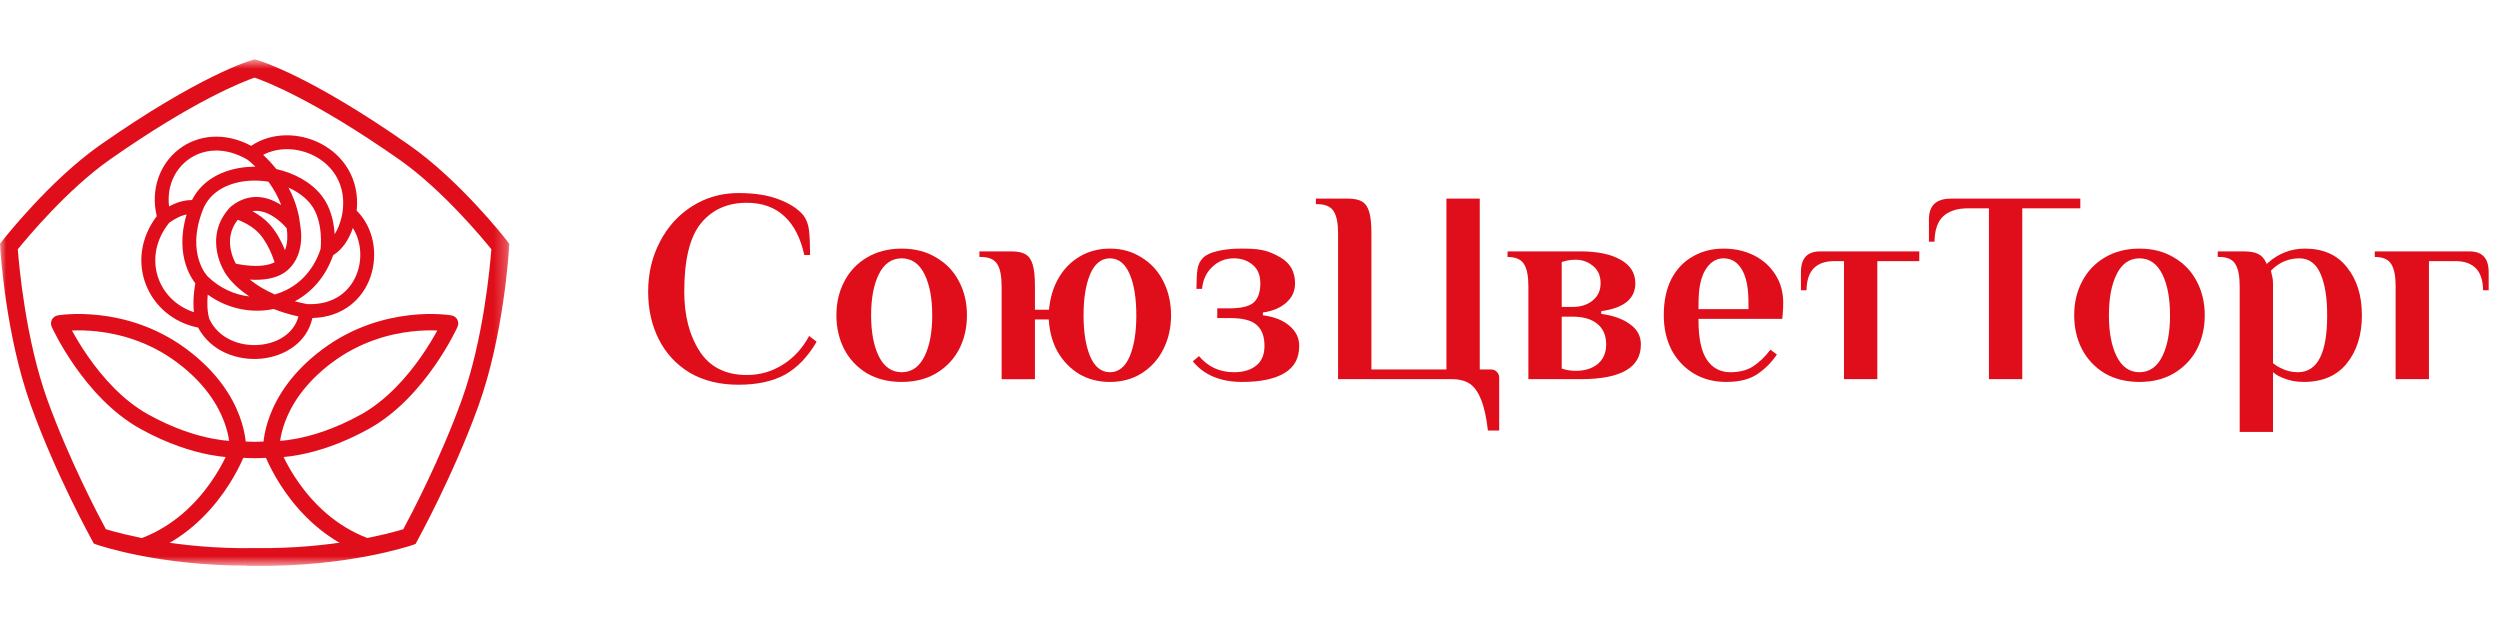 <svg width="200" height="50" viewBox="0 0 200 50" fill="none" xmlns="http://www.w3.org/2000/svg">
<mask id="mask0_2533_979" style="mask-type:luminance" maskUnits="userSpaceOnUse" x="0" y="4" width="41" height="42">
<path d="M40.741 4.748H0V45.252H40.741V4.748Z" fill="white"/>
</mask>
<g mask="url(#mask0_2533_979)">
<path d="M19.741 45.252C12.723 45.252 7.974 43.653 7.762 43.579L7.505 43.487L7.377 43.248C7.349 43.193 4.492 38.046 2.48 32.458C0.45 26.852 0.028 20.051 0.018 19.766L0 19.499L0.165 19.288C0.322 19.095 3.968 14.444 7.992 11.614C15.984 6.016 20.017 4.849 20.182 4.803L20.375 4.748L20.568 4.803C20.733 4.849 24.766 6.016 32.758 11.623C36.791 14.444 40.438 19.095 40.584 19.297L40.75 19.509L40.732 19.775C40.713 20.06 40.3 26.861 38.27 32.486C36.249 38.074 33.401 43.221 33.373 43.276L33.245 43.515L32.988 43.607C32.776 43.68 27.742 45.362 20.384 45.27C20.173 45.27 19.962 45.27 19.75 45.27L19.741 45.252ZM20.366 43.846H20.375C26.585 43.938 31.169 42.669 32.262 42.338C32.841 41.263 35.202 36.796 36.938 31.999C38.683 27.174 39.207 21.255 39.308 19.941C38.554 19.003 35.33 15.134 31.94 12.762C25.133 7.992 21.248 6.513 20.366 6.209C19.493 6.513 15.598 7.992 8.791 12.762C5.401 15.143 2.177 19.012 1.424 19.941C1.525 21.255 2.049 27.174 3.794 31.999C5.53 36.796 7.891 41.263 8.47 42.338C9.572 42.669 14.174 43.956 20.357 43.846H20.366Z" fill="#E00E1A"/>
<path fill-rule="evenodd" clip-rule="evenodd" d="M36.006 25.876C36.603 26.146 36.603 26.146 36.602 26.146L36.602 26.148L36.6 26.152L36.593 26.166L36.57 26.217C36.549 26.261 36.519 26.324 36.479 26.405C36.4 26.565 36.282 26.795 36.128 27.078C35.821 27.643 35.365 28.42 34.769 29.275C33.584 30.974 31.814 33.03 29.514 34.305C27.274 35.547 25.335 36.122 23.943 36.385C23.453 36.478 23.03 36.532 22.688 36.563C22.689 36.566 22.691 36.569 22.692 36.572C22.951 37.108 23.353 37.846 23.92 38.647C25.056 40.252 26.834 42.077 29.428 43.058L28.965 44.284C26.048 43.181 24.081 41.142 22.85 39.404C22.234 38.533 21.796 37.73 21.512 37.142C21.417 36.945 21.338 36.771 21.276 36.627C21.015 36.642 20.677 36.657 20.369 36.657C20.062 36.657 19.725 36.642 19.464 36.627C19.401 36.771 19.323 36.945 19.228 37.142C18.944 37.73 18.506 38.533 17.89 39.404C16.659 41.142 14.692 43.181 11.775 44.284L11.312 43.058C13.906 42.077 15.684 40.252 16.82 38.647C17.387 37.846 17.789 37.108 18.048 36.572C18.05 36.569 18.051 36.566 18.052 36.563C17.71 36.532 17.287 36.478 16.797 36.385C15.405 36.122 13.466 35.547 11.226 34.305C8.927 33.03 7.156 30.974 5.971 29.275C5.375 28.42 4.919 27.643 4.612 27.078C4.458 26.795 4.34 26.565 4.261 26.405C4.221 26.324 4.191 26.261 4.17 26.217L4.147 26.166L4.14 26.152L4.138 26.147C4.138 26.146 4.137 26.146 4.734 25.876L4.138 26.147C4.054 25.962 4.06 25.748 4.155 25.569C4.25 25.39 4.423 25.265 4.622 25.23L4.734 25.876C4.622 25.23 4.622 25.23 4.622 25.23L4.624 25.23L4.625 25.23L4.63 25.229L4.646 25.227C4.658 25.225 4.676 25.222 4.698 25.219C4.743 25.212 4.807 25.203 4.888 25.194C5.051 25.175 5.284 25.152 5.577 25.137C6.163 25.106 6.989 25.103 7.966 25.215C9.92 25.437 12.495 26.116 14.949 27.947C17.393 29.77 18.586 31.742 19.163 33.286C19.45 34.055 19.581 34.712 19.641 35.183C19.648 35.233 19.653 35.28 19.658 35.325C19.883 35.337 20.14 35.346 20.369 35.346C20.599 35.346 20.856 35.337 21.082 35.325C21.087 35.28 21.092 35.233 21.099 35.183C21.159 34.712 21.29 34.055 21.577 33.286C22.154 31.742 23.347 29.77 25.791 27.947C28.245 26.116 30.82 25.437 32.774 25.215C33.751 25.103 34.577 25.106 35.163 25.137C35.456 25.152 35.689 25.175 35.852 25.194C35.933 25.203 35.997 25.212 36.042 25.219C36.064 25.222 36.082 25.225 36.094 25.227L36.11 25.229L36.115 25.23L36.116 25.23C36.117 25.23 36.118 25.23 36.006 25.876ZM34.984 26.44C34.982 26.444 34.98 26.447 34.978 26.451C34.688 26.983 34.257 27.718 33.694 28.525C32.56 30.152 30.926 32.023 28.879 33.159C26.771 34.328 24.966 34.858 23.7 35.097C23.17 35.198 22.734 35.247 22.409 35.271C22.462 34.891 22.574 34.364 22.805 33.745C23.298 32.425 24.342 30.662 26.574 28.997C28.796 27.339 31.133 26.72 32.922 26.517C33.755 26.422 34.465 26.418 34.984 26.44ZM36.006 25.876L36.118 25.23C36.317 25.265 36.49 25.39 36.585 25.569C36.68 25.748 36.686 25.962 36.602 26.146L36.006 25.876ZM18.331 35.271C18.278 34.891 18.166 34.364 17.935 33.745C17.442 32.425 16.398 30.662 14.166 28.997C11.944 27.339 9.607 26.72 7.818 26.517C6.985 26.422 6.275 26.418 5.756 26.44C5.758 26.444 5.76 26.447 5.762 26.451C6.052 26.983 6.483 27.718 7.046 28.525C8.18 30.152 9.814 32.023 11.861 33.159C13.969 34.328 15.774 34.858 17.04 35.097C17.57 35.198 18.006 35.247 18.331 35.271Z" fill="#E00E1A"/>
<path fill-rule="evenodd" clip-rule="evenodd" d="M27.399 16.994L27.4 16.984C27.718 14.815 26.648 13.256 25.161 12.479C23.858 11.799 22.279 11.742 21.051 12.389C21.456 12.765 21.805 13.148 22.107 13.527C23.541 13.847 24.882 14.563 25.737 15.657C26.446 16.564 26.686 17.699 26.76 18.558C26.765 18.62 26.77 18.681 26.773 18.741C26.905 18.532 27.015 18.304 27.106 18.073C27.221 17.78 27.295 17.505 27.34 17.304C27.363 17.204 27.378 17.123 27.387 17.069C27.392 17.042 27.395 17.021 27.397 17.009L27.399 16.995L27.399 16.994ZM26.652 20.418C26.046 22.152 24.928 23.385 23.587 24.105C23.898 24.187 24.228 24.262 24.579 24.328C26.785 24.419 28.095 23.227 28.594 21.77C28.998 20.588 28.865 19.25 28.229 18.238C28.202 18.316 28.172 18.397 28.14 18.479C27.889 19.12 27.44 19.934 26.652 20.418ZM23.876 25.319C23.133 25.154 22.475 24.948 21.894 24.72C20.126 25.089 18.202 24.713 16.62 23.569C16.619 23.589 16.617 23.608 16.615 23.628C16.564 24.211 16.569 24.912 16.746 25.514C17.46 27.052 19.161 27.746 20.805 27.585C22.285 27.441 23.526 26.631 23.876 25.319ZM15.514 24.974C15.456 24.452 15.472 23.945 15.508 23.532C15.537 23.2 15.581 22.916 15.617 22.714C15.62 22.698 15.623 22.682 15.626 22.666C15.579 22.605 15.526 22.533 15.47 22.45C15.278 22.165 15.045 21.746 14.867 21.195C14.553 20.223 14.418 18.87 14.926 17.158C14.831 17.176 14.73 17.201 14.624 17.237C14.326 17.336 14.041 17.49 13.825 17.625C13.719 17.691 13.633 17.751 13.575 17.793C13.56 17.804 13.547 17.813 13.536 17.822C11.341 20.553 12.592 24.028 15.514 24.974ZM12.539 17.293C12.024 15.116 12.803 13.108 14.301 11.947C15.797 10.789 17.947 10.524 20.094 11.667C21.751 10.549 23.955 10.596 25.676 11.495C27.467 12.43 28.792 14.314 28.536 16.852C29.912 18.223 30.252 20.356 29.645 22.13C29.032 23.921 27.45 25.375 24.991 25.442C24.56 27.426 22.747 28.512 20.913 28.691C19.013 28.877 16.869 28.121 15.851 26.209C11.812 25.401 9.862 20.839 12.539 17.293ZM19.814 12.784C17.935 11.672 16.156 11.916 14.981 12.826C13.954 13.621 13.335 14.964 13.526 16.513C13.742 16.395 13.997 16.274 14.273 16.183C14.695 16.042 15.071 16.006 15.344 16.006C15.349 16.006 15.354 16.006 15.358 16.006C16.267 14.188 18.248 13.386 20.192 13.338C20.273 13.336 20.354 13.336 20.435 13.336C20.244 13.151 20.037 12.966 19.814 12.784ZM21.479 14.537C21.065 14.469 20.641 14.439 20.219 14.449C18.393 14.494 16.81 15.278 16.224 16.792C15.51 18.637 15.645 19.986 15.925 20.853C16.066 21.292 16.249 21.617 16.391 21.829C16.462 21.935 16.524 22.012 16.564 22.06C16.585 22.084 16.6 22.101 16.609 22.11L16.616 22.118C17.58 23.053 18.757 23.581 19.946 23.715C19.762 23.592 19.592 23.469 19.437 23.348C18.94 22.962 18.593 22.601 18.367 22.329C18.254 22.193 18.171 22.08 18.115 21.998C18.087 21.957 18.065 21.923 18.05 21.898C18.043 21.888 18.037 21.878 18.033 21.871C18.028 21.864 18.023 21.855 18.016 21.845C18.001 21.821 17.98 21.787 17.956 21.745C17.907 21.66 17.841 21.541 17.77 21.391C17.629 21.093 17.463 20.669 17.367 20.165C17.172 19.145 17.268 17.792 18.427 16.565C18.445 16.546 18.463 16.529 18.484 16.513C19.172 15.962 19.883 15.744 20.563 15.758C21.231 15.772 21.827 16.007 22.309 16.289C22.373 16.327 22.435 16.365 22.496 16.405C22.489 16.385 22.481 16.366 22.473 16.346C22.264 15.81 21.95 15.186 21.479 14.537ZM23.08 15.01C23.253 15.336 23.394 15.649 23.508 15.941C23.737 16.526 23.861 17.028 23.927 17.388C23.961 17.568 23.98 17.713 23.991 17.816C23.996 17.866 23.999 17.906 24.002 17.935C24.005 17.953 24.01 17.975 24.014 18.001C24.027 18.07 24.044 18.166 24.058 18.285C24.087 18.521 24.111 18.85 24.087 19.222C24.041 19.954 23.807 20.929 22.981 21.633C22.142 22.348 20.917 22.423 20.033 22.372C20.019 22.371 20.005 22.37 19.991 22.37C20.032 22.403 20.075 22.437 20.119 22.471C20.571 22.822 21.18 23.209 21.983 23.555C23.597 23.106 25.007 21.881 25.648 19.92C25.649 19.907 25.651 19.893 25.652 19.877C25.659 19.814 25.666 19.72 25.671 19.602C25.682 19.364 25.685 19.031 25.653 18.654C25.586 17.885 25.378 17.002 24.862 16.341C24.426 15.783 23.802 15.332 23.08 15.01ZM18.863 21.092C18.921 21.104 18.989 21.118 19.065 21.133C19.331 21.184 19.696 21.24 20.096 21.263C20.79 21.303 21.477 21.236 21.971 20.98C21.919 20.823 21.849 20.627 21.761 20.41C21.537 19.861 21.21 19.217 20.784 18.736C20.364 18.262 19.844 17.947 19.416 17.749C19.265 17.678 19.127 17.624 19.014 17.584C18.369 18.412 18.326 19.266 18.458 19.957C18.532 20.345 18.662 20.678 18.774 20.915C18.806 20.983 18.837 21.042 18.863 21.092ZM20.192 16.895C20.647 17.138 21.167 17.493 21.615 17.999C22.163 18.617 22.547 19.394 22.79 19.991C22.793 19.999 22.796 20.007 22.799 20.015C22.908 19.736 22.96 19.439 22.979 19.152C22.997 18.866 22.978 18.607 22.955 18.421C22.947 18.356 22.939 18.3 22.931 18.256C22.93 18.254 22.928 18.252 22.926 18.25C22.868 18.182 22.781 18.084 22.668 17.972C22.441 17.745 22.123 17.468 21.747 17.248C21.371 17.027 20.961 16.878 20.54 16.869C20.428 16.867 20.312 16.874 20.192 16.895Z" fill="#E00E1A"/>
</g>
<path d="M194.317 20.889V30.333H191.65V22.889C191.65 22.128 191.546 21.549 191.324 21.167C191.088 20.747 190.624 20.556 189.983 20.556V20.111H197.539C198.075 20.111 198.457 20.254 198.707 20.52C198.958 20.788 199.094 21.201 199.094 21.778V23.222H198.648C198.633 22.45 198.453 21.861 198.085 21.479C197.702 21.08 197.143 20.889 196.428 20.889H194.317Z" fill="#E00E1A"/>
<path fill-rule="evenodd" clip-rule="evenodd" d="M181.841 29.778V34.556H179.174V22.889C179.174 22.129 179.071 21.55 178.849 21.168C178.629 20.747 178.17 20.555 177.53 20.555H177.419V20.111H179.508C180.019 20.111 180.397 20.184 180.656 20.32L180.66 20.323C180.914 20.443 181.12 20.658 181.274 20.981L181.338 21.114L181.448 21.017C182.302 20.264 183.284 19.889 184.396 19.889C185.865 19.889 186.978 20.389 187.754 21.38L187.755 21.381C188.55 22.364 188.952 23.641 188.952 25.222C188.952 26.802 188.543 28.087 187.733 29.086C186.943 30.062 185.8 30.555 184.285 30.555C183.692 30.555 183.136 30.447 182.618 30.231L182.613 30.229C182.385 30.143 182.187 30.037 182.019 29.911L181.841 29.778ZM181.718 21.61L181.675 21.653L181.754 22.023L181.758 22.035C181.811 22.196 181.841 22.434 181.841 22.756V29.052L181.882 29.086C182.051 29.225 182.236 29.34 182.436 29.433C182.867 29.663 183.336 29.778 183.841 29.778C184.231 29.778 184.577 29.68 184.875 29.481C185.172 29.283 185.416 28.989 185.608 28.605C185.989 27.841 186.174 26.709 186.174 25.222C186.174 23.852 186.004 22.753 185.655 21.934C185.479 21.521 185.25 21.203 184.963 20.989C184.676 20.773 184.337 20.667 183.952 20.667C183.092 20.667 182.346 20.983 181.718 21.61Z" fill="#E00E1A"/>
<path fill-rule="evenodd" clip-rule="evenodd" d="M176.38 25.222C176.38 26.228 176.168 27.136 175.748 27.948C175.328 28.744 174.72 29.381 173.922 29.86C173.142 30.322 172.222 30.555 171.157 30.555C170.092 30.555 169.165 30.322 168.369 29.86C167.587 29.381 166.987 28.745 166.567 27.948C166.146 27.136 165.935 26.228 165.935 25.222C165.935 24.216 166.146 23.316 166.567 22.518C166.987 21.707 167.588 21.07 168.369 20.607C169.165 20.129 170.093 19.889 171.157 19.889C172.221 19.889 173.142 20.129 173.921 20.606L173.924 20.607C174.72 21.071 175.328 21.707 175.747 22.518C176.167 23.315 176.38 24.216 176.38 25.222ZM171.157 29.778C171.556 29.778 171.912 29.67 172.221 29.452C172.529 29.235 172.784 28.913 172.991 28.493C173.401 27.658 173.602 26.565 173.602 25.222C173.602 23.879 173.401 22.786 172.991 21.951C172.784 21.531 172.529 21.209 172.221 20.992C171.912 20.775 171.556 20.667 171.157 20.667C170.758 20.667 170.402 20.775 170.093 20.992C169.785 21.209 169.53 21.531 169.324 21.951C168.914 22.786 168.713 23.879 168.713 25.222C168.713 26.565 168.914 27.658 169.324 28.493C169.53 28.913 169.785 29.235 170.093 29.452C170.402 29.67 170.758 29.778 171.157 29.778Z" fill="#E00E1A"/>
<path d="M159.115 30.333V16.667H157.426C156.579 16.667 155.911 16.879 155.439 17.319L155.438 17.32C154.994 17.748 154.777 18.428 154.76 19.333H154.315V17.556C154.315 16.982 154.467 16.572 154.752 16.303C155.039 16.034 155.479 15.889 156.093 15.889H166.426V16.667H161.781V30.333H159.115Z" fill="#E00E1A"/>
<path d="M147.519 30.333V20.889H146.742C146.026 20.889 145.467 21.08 145.083 21.479C144.717 21.861 144.536 22.45 144.52 23.222H144.075V21.778C144.075 21.201 144.21 20.788 144.461 20.52C144.711 20.254 145.093 20.111 145.631 20.111H153.542V20.889H150.186V30.333H147.519Z" fill="#E00E1A"/>
<path fill-rule="evenodd" clip-rule="evenodd" d="M142.657 24.222C142.657 24.5 142.643 24.815 142.613 25.168L142.579 25.511H135.88V25.622C135.88 27.036 136.094 28.093 136.543 28.772L136.543 28.773C136.993 29.441 137.628 29.778 138.435 29.778C139.162 29.778 139.779 29.618 140.275 29.292C140.752 28.974 141.205 28.535 141.635 27.977L142.151 28.36C141.739 28.976 141.228 29.491 140.617 29.908L140.616 29.909C140.004 30.336 139.169 30.555 138.102 30.555C137.097 30.555 136.222 30.323 135.471 29.861C134.718 29.398 134.132 28.768 133.712 27.971C133.306 27.159 133.102 26.244 133.102 25.222C133.102 24.08 133.306 23.113 133.712 22.318C134.132 21.52 134.703 20.922 135.423 20.519L135.424 20.518C136.146 20.099 136.964 19.889 137.88 19.889C138.782 19.889 139.595 20.071 140.318 20.433C141.042 20.794 141.612 21.306 142.03 21.97L142.031 21.971C142.447 22.618 142.657 23.367 142.657 24.222ZM135.88 24.733H139.88C139.88 23.719 139.891 22.525 139.377 21.613C139.034 20.99 138.532 20.667 137.88 20.667C137.267 20.667 136.775 21.002 136.406 21.633C135.884 22.541 135.88 23.719 135.88 24.733Z" fill="#E00E1A"/>
<path fill-rule="evenodd" clip-rule="evenodd" d="M130.826 22.667C130.826 23.286 130.595 23.78 130.134 24.158C129.667 24.526 128.993 24.773 128.1 24.89V25.11C129.081 25.242 129.853 25.526 130.426 25.956L130.428 25.957C130.993 26.367 131.27 26.897 131.27 27.556C131.27 28.48 130.88 29.165 130.092 29.627C129.295 30.093 128.085 30.333 126.448 30.333H122.27V22.889C122.27 22.128 122.167 21.549 121.944 21.167C121.709 20.747 121.245 20.556 120.604 20.556V20.111H126.448C127.816 20.111 128.883 20.34 129.66 20.786C130.444 21.227 130.826 21.852 130.826 22.667ZM125.826 24.556C126.439 24.556 126.96 24.394 127.383 24.066C127.826 23.718 128.048 23.247 128.048 22.667C128.048 22.063 127.845 21.59 127.429 21.269C127.038 20.941 126.576 20.778 126.048 20.778C125.682 20.778 125.336 20.831 125.013 20.939L124.937 20.964V24.556H125.826ZM126.048 29.667C126.763 29.667 127.352 29.492 127.807 29.132L127.807 29.13C128.267 28.75 128.493 28.221 128.493 27.556C128.493 26.833 128.253 26.271 127.761 25.89C127.291 25.514 126.641 25.333 125.826 25.333H124.937V29.48L125.013 29.506C125.336 29.613 125.682 29.667 126.048 29.667Z" fill="#E00E1A"/>
<path d="M116.157 30.333H107.046V18.667C107.046 17.906 106.944 17.326 106.721 16.945C106.485 16.525 106.021 16.333 105.38 16.333H105.269V15.889H107.824C108.348 15.889 108.732 15.977 108.987 16.138C109.24 16.298 109.427 16.567 109.54 16.964V16.965C109.654 17.349 109.713 17.915 109.713 18.667V29.556H115.713V15.889H118.38V29.556H119.269C119.464 29.556 119.62 29.619 119.746 29.745C119.872 29.871 119.935 30.027 119.935 30.222V34.444H119.035C118.916 33.421 118.741 32.614 118.506 32.026C118.28 31.423 117.98 30.979 117.6 30.709L117.597 30.708C117.219 30.455 116.736 30.333 116.157 30.333Z" fill="#E00E1A"/>
<path d="M100.826 22.667C100.826 22.021 100.625 21.519 100.207 21.181C99.8 20.837 99.3 20.667 98.715 20.667C98.019 20.667 97.428 20.907 96.947 21.388C96.489 21.832 96.23 22.409 96.166 23.111H95.715C95.718 22.399 95.747 21.872 95.802 21.528C95.858 21.164 96.004 20.868 96.237 20.634C96.483 20.388 96.868 20.203 97.404 20.087L97.407 20.086C97.945 19.955 98.566 19.889 99.27 19.889C100.636 19.889 101.358 19.956 102.455 20.606L102.457 20.607C103.222 21.06 103.604 21.741 103.604 22.667C103.604 23.287 103.372 23.797 102.907 24.206L102.906 24.207C102.453 24.618 101.83 24.885 101.031 25.001L101.033 25.222C101.937 25.338 102.641 25.621 103.153 26.062L103.155 26.063C103.68 26.503 103.937 27.036 103.937 27.667C103.937 28.654 103.547 29.371 102.768 29.838C101.978 30.313 100.853 30.556 99.381 30.556C97.629 30.556 96.317 30.002 95.424 28.905L95.922 28.491C96.644 29.348 97.578 29.778 98.715 29.778C99.442 29.778 100.031 29.611 100.471 29.266C100.935 28.914 101.159 28.373 101.159 27.667C101.159 26.922 100.954 26.352 100.52 25.983C100.103 25.614 99.379 25.445 98.381 25.445H97.381V24.667H98.381C99.259 24.667 99.902 24.527 100.274 24.219L100.276 24.217C100.652 23.891 100.826 23.364 100.826 22.667Z" fill="#E00E1A"/>
<path fill-rule="evenodd" clip-rule="evenodd" d="M82.795 25.556V30.334H80.129V22.889C80.129 22.128 80.025 21.549 79.803 21.167C79.567 20.747 79.103 20.556 78.462 20.556H78.351V20.111H80.906C81.43 20.111 81.813 20.199 82.069 20.361C82.322 20.52 82.509 20.79 82.622 21.186L82.622 21.187C82.736 21.572 82.795 22.137 82.795 22.889V24.778H83.918C84.005 23.883 84.238 23.016 84.692 22.234C85.112 21.509 85.676 20.938 86.385 20.518C87.093 20.099 87.895 19.889 88.795 19.889C89.754 19.889 90.599 20.128 91.335 20.605L91.337 20.606C92.09 21.069 92.668 21.705 93.074 22.517C93.481 23.329 93.684 24.231 93.684 25.223C93.684 26.214 93.481 27.115 93.074 27.928C92.668 28.74 92.089 29.384 91.336 29.862C90.6 30.324 89.754 30.556 88.795 30.556C87.88 30.556 87.063 30.345 86.341 29.927C85.632 29.493 85.06 28.907 84.625 28.167C84.168 27.364 83.957 26.472 83.9 25.556H82.795ZM88.795 29.778C89.147 29.778 89.459 29.668 89.727 29.447C89.993 29.229 90.212 28.906 90.387 28.488C90.735 27.654 90.906 26.564 90.906 25.223C90.906 23.881 90.735 22.791 90.387 21.957C90.212 21.539 89.993 21.216 89.727 20.998C89.459 20.777 89.147 20.667 88.795 20.667C88.444 20.667 88.132 20.777 87.864 20.998C87.597 21.216 87.379 21.539 87.204 21.957C86.856 22.791 86.684 23.881 86.684 25.223C86.684 26.564 86.856 27.654 87.204 28.488C87.379 28.906 87.597 29.229 87.864 29.447C88.132 29.668 88.444 29.778 88.795 29.778Z" fill="#E00E1A"/>
<path fill-rule="evenodd" clip-rule="evenodd" d="M77.356 25.222C77.356 26.228 77.145 27.136 76.724 27.948C76.305 28.744 75.697 29.381 74.899 29.86C74.119 30.322 73.199 30.555 72.134 30.555C71.07 30.555 70.142 30.322 69.346 29.86C68.564 29.381 67.963 28.745 67.543 27.948C67.123 27.136 66.912 26.228 66.912 25.222C66.912 24.216 67.123 23.316 67.543 22.518C67.963 21.707 68.564 21.07 69.346 20.607C70.141 20.129 71.07 19.889 72.134 19.889C73.198 19.889 74.118 20.129 74.898 20.606L74.9 20.607C75.697 21.071 76.304 21.707 76.724 22.518C77.144 23.315 77.356 24.216 77.356 25.222ZM72.134 29.778C72.533 29.778 72.889 29.67 73.198 29.452C73.506 29.235 73.761 28.913 73.967 28.493C74.377 27.658 74.578 26.565 74.578 25.222C74.578 23.879 74.377 22.786 73.967 21.951C73.761 21.531 73.506 21.209 73.198 20.992C72.889 20.775 72.533 20.667 72.134 20.667C71.735 20.667 71.379 20.775 71.07 20.992C70.762 21.209 70.507 21.531 70.301 21.951C69.891 22.786 69.689 23.879 69.689 25.222C69.689 26.565 69.891 27.658 70.301 28.493C70.507 28.913 70.762 29.235 71.07 29.452C71.379 29.67 71.735 29.778 72.134 29.778Z" fill="#E00E1A"/>
<path d="M62.302 15.949C63.163 16.27 63.811 16.69 64.255 17.204C64.506 17.526 64.662 17.927 64.719 18.413C64.775 18.89 64.805 19.552 64.807 20.4H64.342C64.053 19.065 63.533 18.035 62.772 17.319C61.993 16.585 60.979 16.222 59.741 16.222C58.2 16.222 56.974 16.768 56.077 17.863C55.178 18.96 54.741 20.793 54.741 23.333C54.741 25.23 55.144 26.816 55.958 28.082C56.782 29.363 58.049 30 59.741 30C60.798 30 61.767 29.72 62.645 29.161C63.503 28.622 64.199 27.86 64.733 26.879L65.329 27.34C64.635 28.528 63.805 29.395 62.842 29.948C61.855 30.499 60.602 30.778 59.074 30.778C57.565 30.778 56.266 30.456 55.175 29.816C54.097 29.16 53.275 28.272 52.706 27.15C52.138 26.026 51.852 24.755 51.852 23.333C51.852 21.868 52.167 20.538 52.795 19.34C53.423 18.127 54.285 17.179 55.378 16.494C56.485 15.794 57.717 15.444 59.074 15.444C60.369 15.444 61.443 15.614 62.3 15.948L62.302 15.949Z" fill="#E00E1A"/>
</svg>
